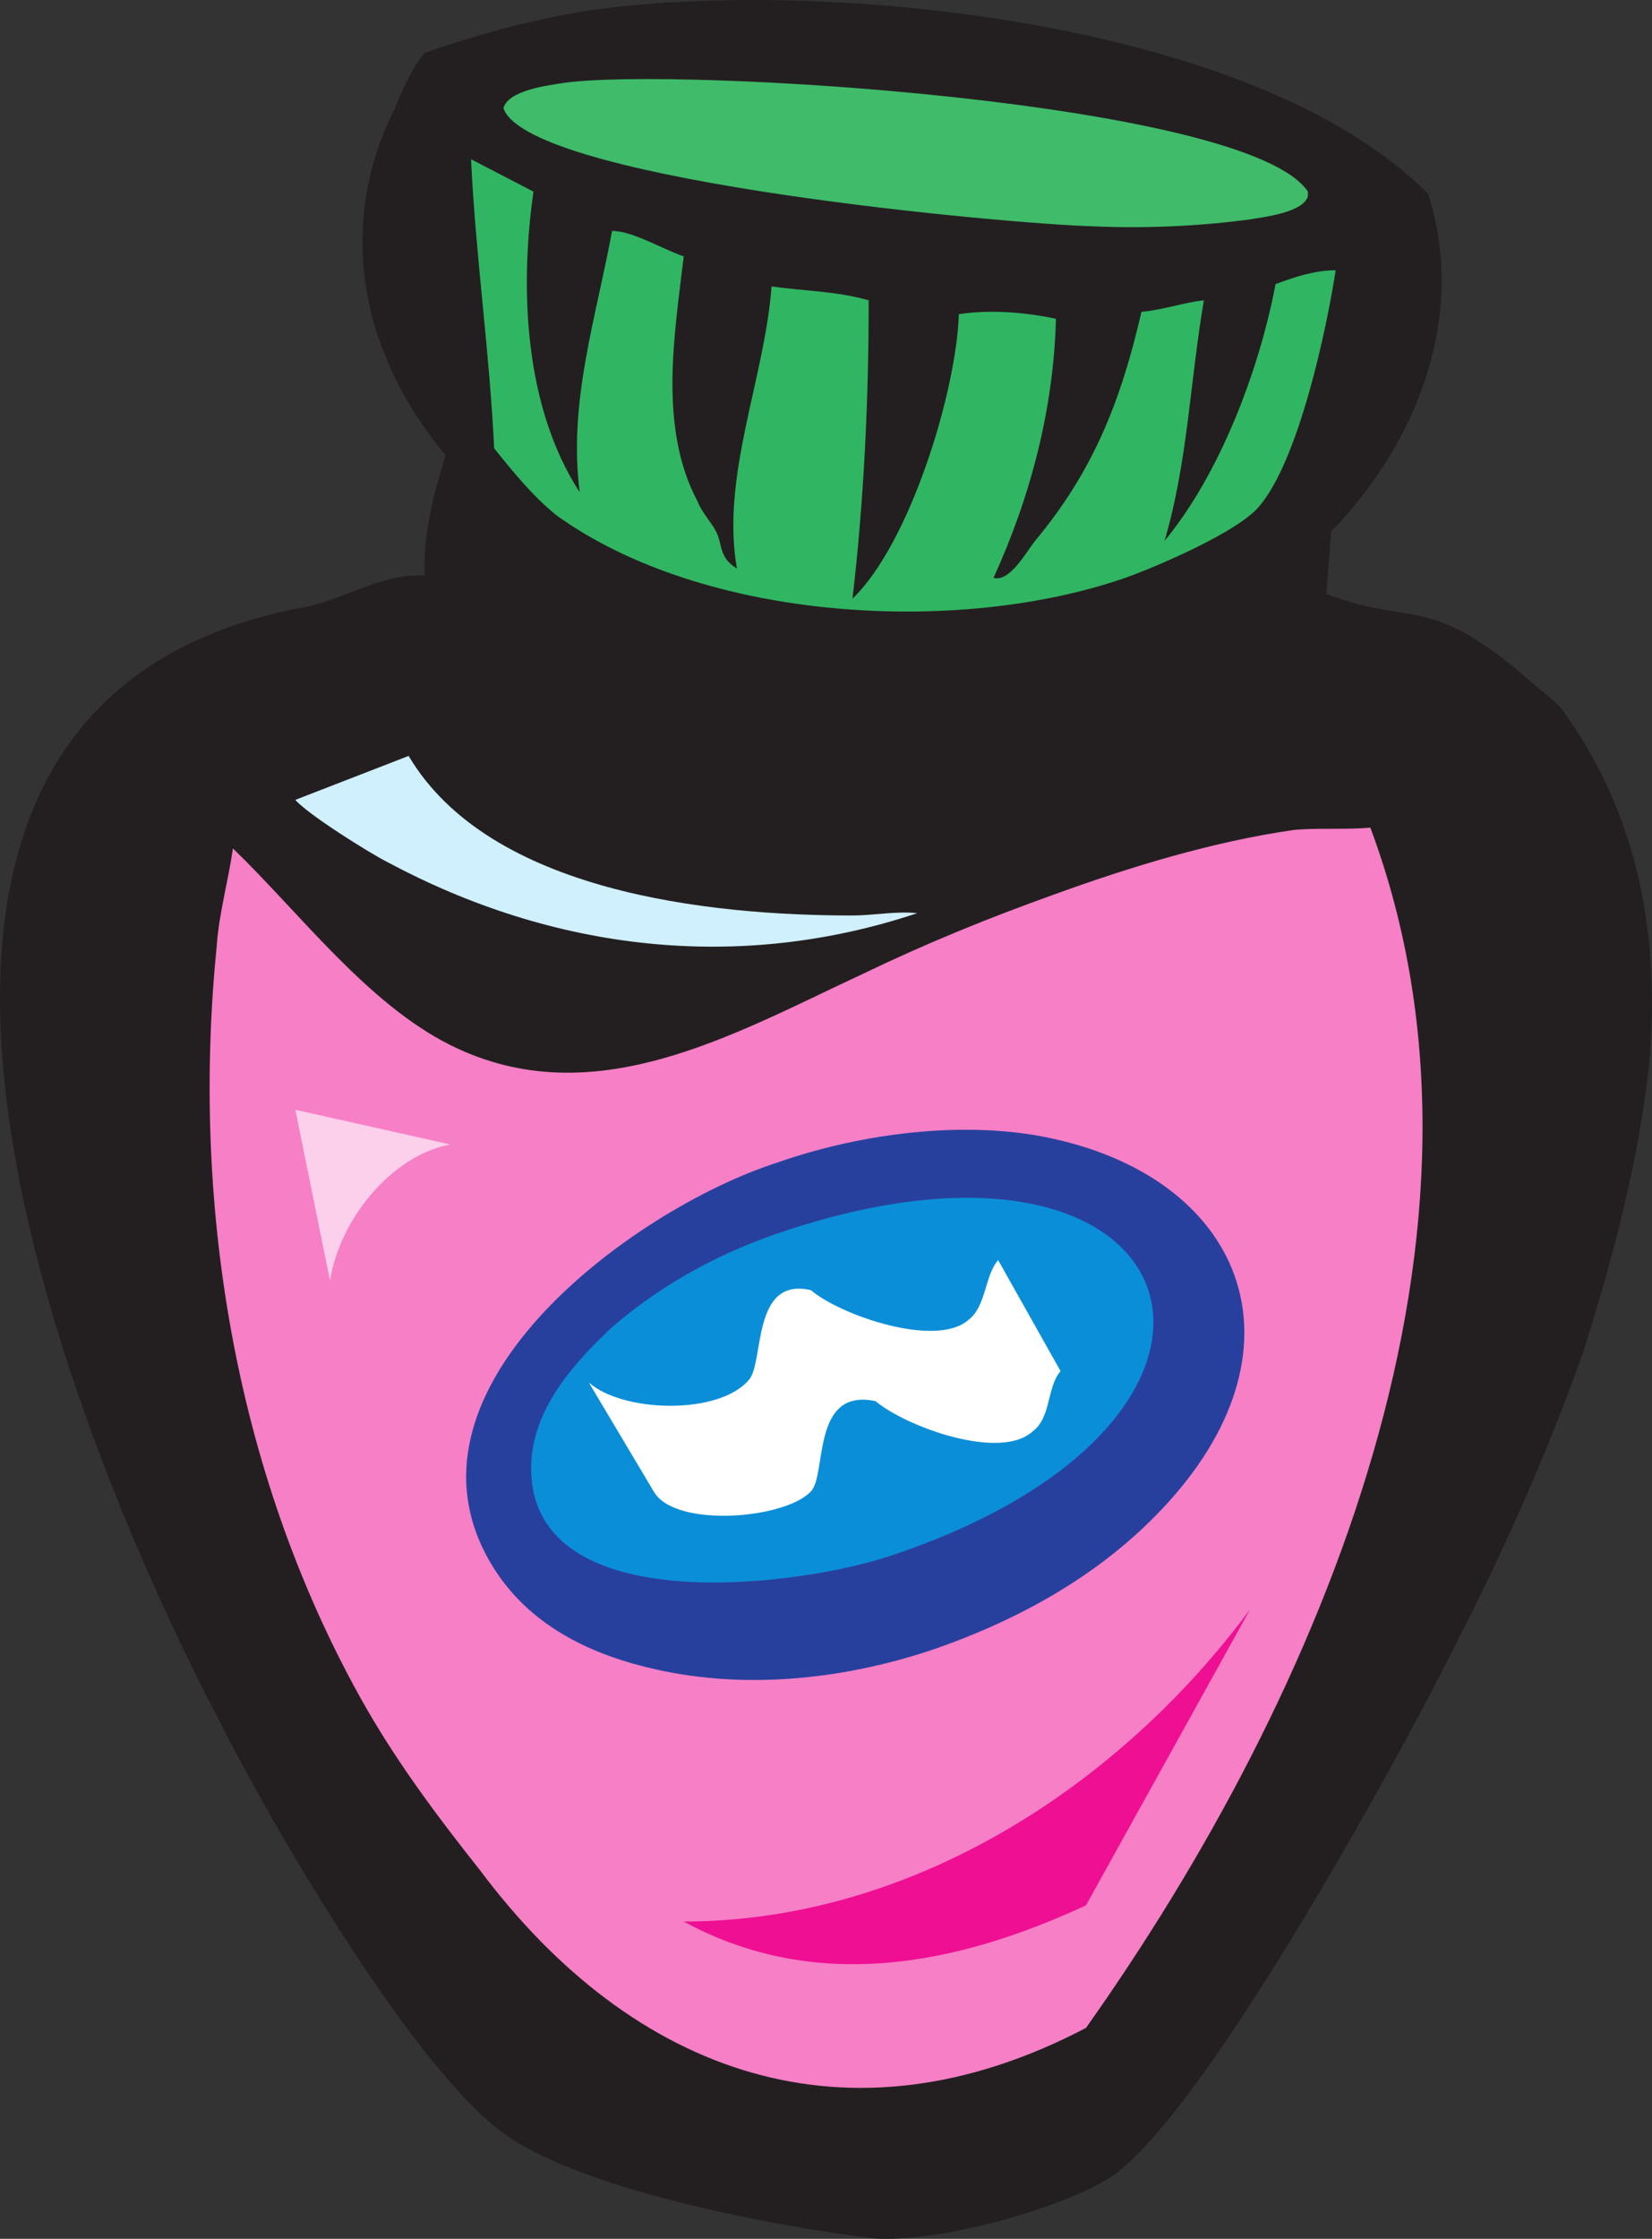 <svg xmlns="http://www.w3.org/2000/svg" width="535.942" height="726.033"><rect width="100%" height="100%" fill="#333333" stroke="none"/><path fill="#231f20" fill-rule="evenodd" d="M137.816 186.64c-.75-12.75 3-27 6.75-39-27-32.25-36-73.5-16.5-112.5 2.25-5.25 5.25-12.75 9.75-18 17.25-6 33.75-10.5 51.75-13.5 74.25-11.25 217.5 2.25 273.75 59.25 12.75 39.75-3.75 81-31.5 109.5l-1.5 20.25c27.75 10.5 32.25 0 63 25.5 3 3 11.25 9 13.5 12 24 33 31.5 71.25 28.5 111.75-3 32.25-12 66-21.75 96.75-11.25 31.5-24.75 62.25-39.75 91.5-14.25 29.25-82.5 156-114 176.25-17.25 10.5-56.25 21-76.5 19.5-30.75-3.75-96.75-15.75-121.5-35.25-29.25-22.5-74.25-99.75-90.75-132.75-50.25-96-143.25-327.75 26.25-360.75 14.25-2.25 25.5-11.25 40.5-10.5"/><path fill="#231f20" fill-rule="evenodd" d="M140.816 225.64c18.75 43.5 77.25 52.5 117.75 48 9.75-1.5 19.5-.75 28.5-5.25-30.75-6.75-102-12-113.25-48-3-6.75-.75-21.75 1.5-29.25 26.25 27.75 64.5 48 103.5 48 11.25 0 22.5-1.5 33.75-2.25 33-2.25 60.75-11.25 86.25-33.75 1.5 10.5-2.25 21.75-4.5 31.5l-33 25.5c11.25 3 41.25-9.75 51-16.5 5.25-4.5 9.75-9.75 17.25-12 17.25 3 33 12 44.25 24.75 59.25 66-15.75 243-48 310.5-12 24.75-45 88.5-65.25 105.75-18 15-64.5 23.25-87.75 24-40.5 0-92.25-15.75-123-43.5-18-15.75-42.75-72-51.75-93-42.75-95.25-118.5-307.5 42.75-334.5"/><path fill="#30b662" fill-rule="evenodd" d="M173.066 62.14c-4.5 31.5-3 69.75 15 97.5-3.75-29.25 5.25-56.25 10.5-84.75 6.75 0 16.5 6 23.25 8.25-3 25.5-8.25 55.5 4.5 79.5 1.5 3.75 4.5 6.75 6 9.75 2.25 4.5.75 8.25 6.75 12-5.25-30 9-61.5 11.25-91.5 10.5 1.5 21 1.5 31.5 4.5 0 32.25-1.5 64.5-5.25 96.75 18.75-18 33.75-67.5 34.5-92.25 9.75-1.5 21-.75 31.5 1.5-.75 29.25-8.25 57.75-20.25 84 5.25 1.5 10.5-8.25 13.5-12 18.75-22.5 27.75-45 34.5-74.25 7.5-.75 13.5-3 20.25-3.75-4.5 26.25-5.25 52.5-12.75 78 18-21.75 30.75-55.5 36-83.25 6-2.25 12.75-4.5 19.5-4.5-3 19.5-12 61.5-24.75 76.5-6.75 8.25-33 19.5-43.5 23.25-54 18.75-136.5 14.25-184.5-20.25-7.5-6-14.25-14.25-20.25-21.75-1.5-31.5-6-62.25-7.5-93.75l20.25 10.5"/><path fill="#f67fc6" fill-rule="evenodd" d="M75.566 275.14c-1.5 10.5-4.5 21-5.25 31.5-8.25 82.5 5.25 169.5 46.5 243.75 11.25 20.25 24.75 38.25 39 56.25 49.5 66 119.25 91.5 196.5 51 76.5-108 141-258.75 92.25-389.25-8.25.75-16.5 0-24.75.75-26.25 3.75-53.25 12-78 21-21 7.5-41.25 15.75-61.5 25.5-42 19.5-87.75 46.5-134.25 23.25-27-13.5-48.75-42.75-70.5-63.75"/><path fill="#28409d" fill-rule="evenodd" d="M303.566 534.64c30-10.5 57-26.25 77.25-49.5 45-51.75 20.25-105.75-45-117-27-4.5-58.5 0-84 9-46.5 15-129 75-90.75 132.75 12 18 31.5 27 51.75 31.5 30 6.75 62.25 3 90.75-6.75"/><path fill="#0b8ed8" fill-rule="evenodd" d="M290.816 503.89c132-45 97.5-148.5-35.25-105-21 6.75-40.5 17.25-57 31.5-12.75 12-26.25 27-26.25 45.75 0 50.25 89.25 38.25 118.5 27.75"/><path fill="#fff" fill-rule="evenodd" d="M284.066 454.39c9.75 8.25 40.5 19.5 51 9.75 6-4.5 4.5-14.25 9-19.5l-20.25-36c-4.5 5.25-3.75 15-9.75 19.5-10.5 9-41.25-1.5-51-9.75-19.5-4.5-15 24-20.25 29.25-9.75 11.25-40.5 10.5-51.75.75l21 35.25c6.75 12 42.75 9 51 0 5.25-5.25 0-33.75 21-29.25"/><path fill="#ee0f93" fill-rule="evenodd" d="m405.566 521.89-53.25 96c-42 19.5-87.75 28.5-130.5 5.25 73.5 0 141-43.5 183.75-101.25"/><path fill="#cff0fc" fill-rule="evenodd" d="m132.566 245.14-36.75 14.25c3.75 4.5 24 17.25 30 20.25 53.25 28.5 113.25 36 171.75 16.5-6.75-.75-14.25.75-21 .75-46.5 0-117.75-7.5-144-51.75"/><path fill="#3fbb6a" fill-rule="evenodd" d="M424.316 63.64v-1.5c-19.5-29.25-204.75-40.5-241.5-35.25-4.5.75-18 2.25-19.5 8.25l.75 1.5c14.25 22.5 162.75 36 190.5 36.75 16.5.75 34.5 0 51-2.25 4.5-.75 17.25-2.25 18.75-7.5"/><path fill="#fccfea" fill-rule="evenodd" d="m95.816 359.89 11.25 55.5c3-19.5 19.5-40.5 39-44.25l-50.25-11.25"/></svg>
